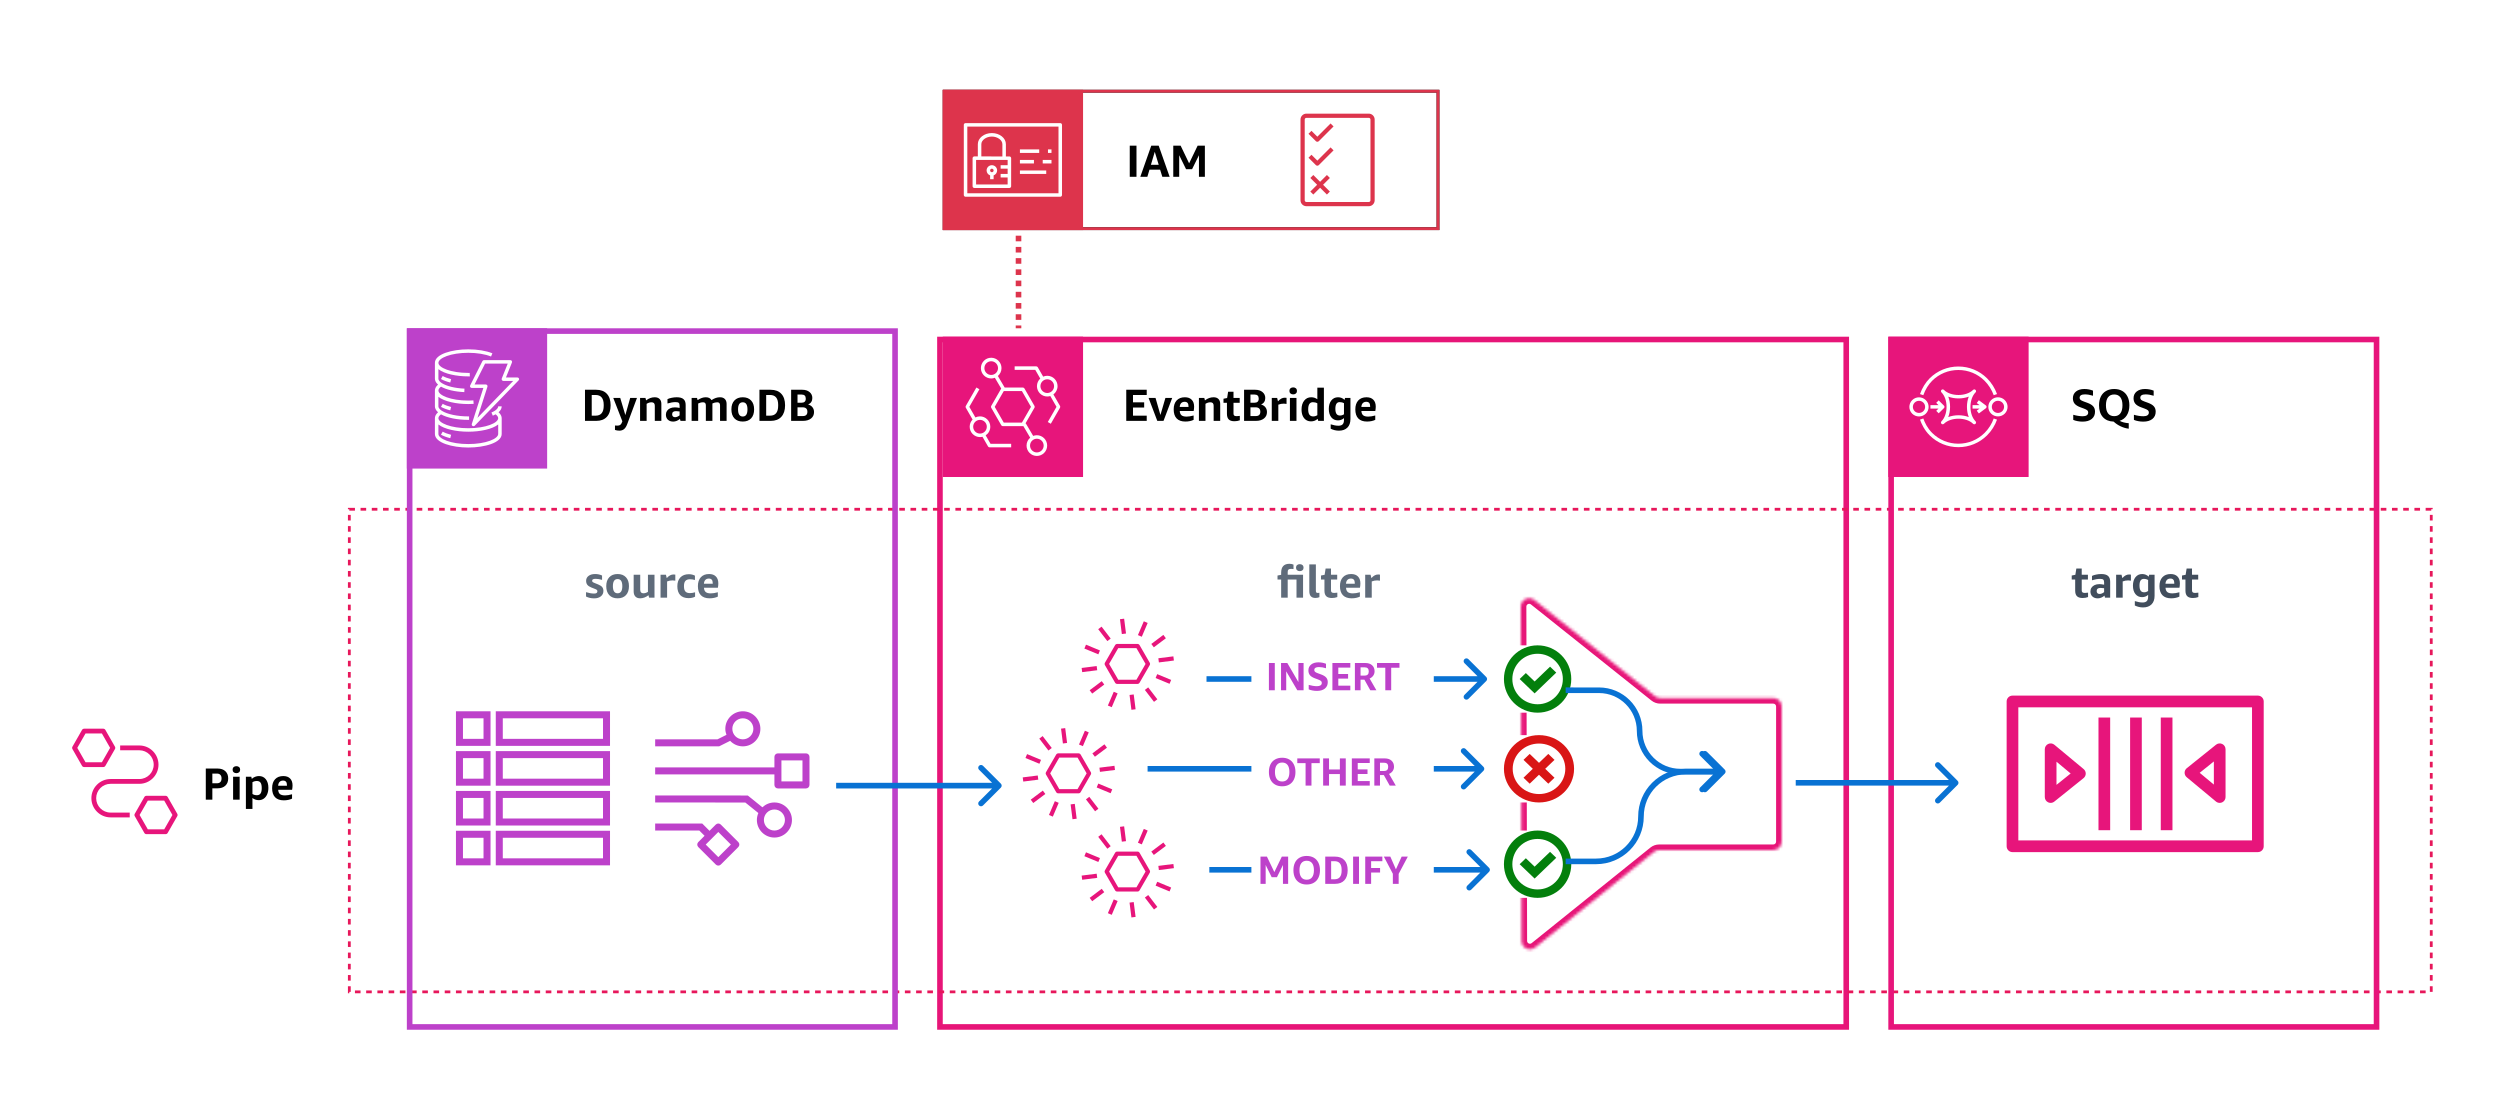 <svg width="891" height="399" viewBox="0 0 891 399" fill="none" xmlns="http://www.w3.org/2000/svg">
<rect width="891" height="399" fill="white"/>
<mask id="path-1-inside-1_649_477" fill="white">
<path d="M589.831 248.121C590.362 248.545 591.022 248.775 591.701 248.775H632C633.657 248.775 635 250.119 635 251.775V299.969C635 301.626 633.657 302.969 632 302.969H591.336C590.652 302.969 589.989 303.203 589.456 303.632L547.141 337.682C545.181 339.26 542.266 337.868 542.261 335.352L541.996 216.206C541.991 213.689 544.899 212.285 546.867 213.854L589.831 248.121Z"/>
</mask>
<path d="M547.141 337.682L545.887 336.124L547.141 337.682ZM589.456 303.632L590.71 305.19L589.456 303.632ZM589.831 248.121L588.584 249.684L589.831 248.121ZM591.701 248.775V250.775H632V248.775V246.775H591.701V248.775ZM635 251.775H633V299.969H635H637V251.775H635ZM632 302.969V300.969H591.336V302.969V304.969H632V302.969ZM589.456 303.632L588.202 302.073L545.887 336.124L547.141 337.682L548.395 339.24L590.71 305.19L589.456 303.632ZM542.261 335.352L544.261 335.347L543.996 216.201L541.996 216.206L539.996 216.21L540.261 335.356L542.261 335.352ZM546.867 213.854L545.62 215.417L588.584 249.684L589.831 248.121L591.078 246.557L548.114 212.29L546.867 213.854ZM541.996 216.206L543.996 216.201C543.994 215.362 544.964 214.894 545.62 215.417L546.867 213.854L548.114 212.29C544.835 209.675 539.987 212.016 539.996 216.21L541.996 216.206ZM547.141 337.682L545.887 336.124C545.234 336.65 544.262 336.186 544.261 335.347L542.261 335.352L540.261 335.356C540.27 339.55 545.128 341.87 548.395 339.24L547.141 337.682ZM591.336 302.969V300.969C590.196 300.969 589.09 301.358 588.202 302.073L589.456 303.632L590.71 305.19C590.887 305.047 591.108 304.969 591.336 304.969V302.969ZM635 299.969H633C633 300.521 632.552 300.969 632 300.969V302.969V304.969C634.761 304.969 637 302.73 637 299.969H635ZM632 248.775V250.775C632.552 250.775 633 251.223 633 251.775H635H637C637 249.014 634.761 246.775 632 246.775V248.775ZM591.701 248.775V246.775C591.475 246.775 591.255 246.698 591.078 246.557L589.831 248.121L588.584 249.684C589.469 250.391 590.568 250.775 591.701 250.775V248.775Z" fill="#E71578" mask="url(#path-1-inside-1_649_477)"/>
<path d="M658 121V366H335V121H658Z" stroke="#E71578" stroke-width="2"/>
<rect x="124.5" y="181.5" width="742" height="172" stroke="#E7175B" stroke-dasharray="2 2"/>
<path d="M401.398 150V138.912H408.694V140.768H403.798V143.392H407.782V145.248H403.798V148.144H408.694V150H401.398ZM412.456 150L409.352 141.824H411.832L413.576 147.904L415.352 141.824H417.768L414.68 150H412.456ZM420.462 146.48C420.505 147.184 420.718 147.696 421.102 148.016C421.486 148.325 422.089 148.48 422.91 148.48C423.625 148.48 424.457 148.347 425.406 148.08V149.632C425.033 149.824 424.585 149.973 424.062 150.08C423.55 150.187 423.017 150.24 422.462 150.24C421.108 150.24 420.073 149.872 419.358 149.136C418.654 148.4 418.302 147.323 418.302 145.904C418.302 144.539 418.654 143.477 419.358 142.72C420.062 141.963 421.038 141.584 422.286 141.584C423.342 141.584 424.153 141.877 424.718 142.464C425.294 143.04 425.582 143.867 425.582 144.944C425.582 145.179 425.566 145.445 425.534 145.744C425.502 146.043 425.465 146.288 425.422 146.48H420.462ZM422.206 143.2C421.684 143.2 421.268 143.36 420.958 143.68C420.66 143.989 420.489 144.443 420.446 145.04H423.582V144.768C423.582 143.723 423.124 143.2 422.206 143.2ZM432.543 150V144.64C432.543 144.203 432.447 143.883 432.255 143.68C432.063 143.477 431.769 143.376 431.375 143.376C430.788 143.376 430.207 143.557 429.631 143.92V150H427.295V141.824H429.215L429.439 142.704C430.399 141.957 431.423 141.584 432.511 141.584C433.268 141.584 433.849 141.792 434.255 142.208C434.671 142.613 434.879 143.195 434.879 143.952V150H432.543ZM441.876 149.792C441.3 150.016 440.654 150.128 439.94 150.128C439.033 150.128 438.361 149.915 437.924 149.488C437.497 149.061 437.284 148.4 437.284 147.504V143.552H436.052V142.112L437.348 141.856L437.7 139.616H439.62V141.824H441.828V143.552H439.62V147.392C439.62 147.733 439.705 147.973 439.876 148.112C440.046 148.251 440.334 148.32 440.74 148.32C441.07 148.32 441.449 148.288 441.876 148.224V149.792ZM443.388 150V138.912H447.372C448.439 138.912 449.298 139.184 449.948 139.728C450.61 140.272 450.94 140.981 450.94 141.856C450.94 142.4 450.812 142.869 450.556 143.264C450.311 143.648 449.943 143.947 449.452 144.16C450.135 144.363 450.652 144.699 451.004 145.168C451.367 145.627 451.548 146.192 451.548 146.864C451.548 147.824 451.191 148.587 450.476 149.152C449.762 149.717 448.802 150 447.596 150H443.388ZM445.66 145.168V148.288H447.548C448.636 148.288 449.18 147.776 449.18 146.752C449.18 145.696 448.599 145.168 447.436 145.168H445.66ZM445.66 140.624V143.536H447.052C448.087 143.536 448.604 143.056 448.604 142.096C448.604 141.115 448.13 140.624 447.18 140.624H445.66ZM453.258 150V141.824H455.178L455.466 143.04C455.892 142.571 456.292 142.24 456.666 142.048C457.05 141.845 457.455 141.744 457.882 141.744C458.084 141.744 458.298 141.76 458.522 141.792V143.952C458.223 143.888 457.892 143.856 457.53 143.856C456.836 143.856 456.191 143.979 455.594 144.224V150H453.258ZM459.726 150V141.824H462.062V150H459.726ZM460.894 140.56C460.489 140.56 460.164 140.448 459.918 140.224C459.673 140 459.55 139.696 459.55 139.312C459.55 138.928 459.673 138.624 459.918 138.4C460.164 138.176 460.489 138.064 460.894 138.064C461.3 138.064 461.625 138.176 461.87 138.4C462.116 138.624 462.238 138.928 462.238 139.312C462.238 139.696 462.116 140 461.87 140.224C461.625 140.448 461.3 140.56 460.894 140.56ZM469.805 150L469.613 149.28C468.952 149.877 468.168 150.176 467.261 150.176C466.589 150.176 465.997 150.011 465.485 149.68C464.973 149.339 464.573 148.848 464.285 148.208C464.008 147.568 463.869 146.816 463.869 145.952C463.869 144.629 464.184 143.573 464.813 142.784C465.443 141.984 466.275 141.584 467.309 141.584C468.152 141.584 468.883 141.824 469.501 142.304V138.16H471.837V150H469.805ZM468.029 148.416C468.541 148.416 469.032 148.267 469.501 147.968V143.744C469.043 143.477 468.515 143.344 467.917 143.344C467.352 143.344 466.931 143.557 466.653 143.984C466.376 144.4 466.237 145.035 466.237 145.888C466.237 146.741 466.381 147.376 466.669 147.792C466.968 148.208 467.421 148.416 468.029 148.416ZM478.994 149.008C478.386 149.552 477.672 149.824 476.85 149.824C475.858 149.824 475.064 149.456 474.466 148.72C473.88 147.973 473.586 146.981 473.586 145.744C473.586 144.485 473.885 143.477 474.482 142.72C475.08 141.963 475.88 141.584 476.882 141.584C477.33 141.584 477.752 141.664 478.146 141.824C478.541 141.984 478.893 142.219 479.202 142.528L479.378 141.824H481.298V149.36C481.298 150.661 480.936 151.675 480.21 152.4C479.485 153.125 478.482 153.488 477.202 153.488C476.168 153.488 475.186 153.259 474.258 152.8V151.232C475.314 151.563 476.226 151.728 476.994 151.728C477.698 151.728 478.205 151.563 478.514 151.232C478.834 150.912 478.994 150.384 478.994 149.648V149.008ZM477.57 148.096C477.816 148.096 478.061 148.059 478.306 147.984C478.562 147.899 478.792 147.787 478.994 147.648V143.712C478.557 143.445 478.045 143.312 477.458 143.312C476.434 143.312 475.922 144.101 475.922 145.68C475.922 146.501 476.056 147.109 476.322 147.504C476.589 147.899 477.005 148.096 477.57 148.096ZM485.197 146.48C485.24 147.184 485.453 147.696 485.837 148.016C486.221 148.325 486.824 148.48 487.645 148.48C488.36 148.48 489.192 148.347 490.141 148.08V149.632C489.768 149.824 489.32 149.973 488.797 150.08C488.285 150.187 487.752 150.24 487.197 150.24C485.843 150.24 484.808 149.872 484.093 149.136C483.389 148.4 483.037 147.323 483.037 145.904C483.037 144.539 483.389 143.477 484.093 142.72C484.797 141.963 485.773 141.584 487.021 141.584C488.077 141.584 488.888 141.877 489.453 142.464C490.029 143.04 490.317 143.867 490.317 144.944C490.317 145.179 490.301 145.445 490.269 145.744C490.237 146.043 490.2 146.288 490.157 146.48H485.197ZM486.941 143.2C486.419 143.2 486.003 143.36 485.693 143.68C485.395 143.989 485.224 144.443 485.181 145.04H488.317V144.768C488.317 143.723 487.859 143.2 486.941 143.2Z" fill="black"/>
<path d="M402.643 63V51.912H405.043V63H402.643ZM414.249 63L413.465 60.472H409.673L408.921 63H406.409L410.312 51.912H412.953L416.857 63H414.249ZM410.185 58.744H412.969L411.561 54.104L410.185 58.744ZM427.305 63V55.32L424.857 60.296H422.713L420.265 55.32V63H418.153V51.912H420.777L423.801 58.216L426.841 51.912H429.417V63H427.305Z" fill="black"/>
<path d="M741.45 145.152C740.5 144.8 739.818 144.373 739.402 143.872C738.986 143.36 738.778 142.715 738.778 141.936C738.778 140.933 739.146 140.133 739.882 139.536C740.628 138.939 741.626 138.64 742.874 138.64C743.919 138.64 744.943 138.832 745.946 139.216V141.04C744.911 140.72 743.951 140.56 743.066 140.56C741.807 140.56 741.178 140.965 741.178 141.776C741.178 142.075 741.284 142.32 741.498 142.512C741.722 142.704 742.132 142.907 742.73 143.12L743.914 143.552C744.906 143.915 745.61 144.341 746.026 144.832C746.452 145.312 746.666 145.941 746.666 146.72C746.666 147.819 746.271 148.688 745.482 149.328C744.692 149.957 743.61 150.272 742.234 150.272C741.636 150.272 741.039 150.213 740.442 150.096C739.844 149.989 739.332 149.84 738.906 149.648V147.824C739.439 147.984 740.01 148.112 740.618 148.208C741.226 148.304 741.775 148.352 742.266 148.352C742.895 148.352 743.38 148.24 743.722 148.016C744.063 147.781 744.234 147.451 744.234 147.024C744.234 146.693 744.127 146.432 743.914 146.24C743.711 146.048 743.295 145.835 742.666 145.6L741.45 145.152ZM748.093 144.448C748.093 143.275 748.301 142.251 748.717 141.376C749.143 140.501 749.762 139.829 750.573 139.36C751.394 138.88 752.37 138.64 753.501 138.64C754.599 138.64 755.554 138.869 756.365 139.328C757.175 139.787 757.799 140.453 758.237 141.328C758.685 142.192 758.909 143.232 758.909 144.448C758.909 145.867 758.605 147.056 757.997 148.016C757.399 148.976 756.546 149.632 755.437 149.984C755.885 150.229 756.365 150.416 756.877 150.544C757.389 150.683 757.991 150.779 758.685 150.832V152.784C757.725 152.677 756.77 152.4 755.821 151.952C754.882 151.515 754.039 150.949 753.293 150.256C751.671 150.213 750.397 149.68 749.469 148.656C748.551 147.621 748.093 146.219 748.093 144.448ZM750.557 144.448C750.557 145.707 750.807 146.667 751.309 147.328C751.81 147.989 752.541 148.32 753.501 148.32C754.461 148.32 755.191 147.989 755.693 147.328C756.194 146.667 756.445 145.707 756.445 144.448C756.445 143.189 756.194 142.235 755.693 141.584C755.191 140.923 754.461 140.592 753.501 140.592C752.541 140.592 751.81 140.923 751.309 141.584C750.807 142.235 750.557 143.189 750.557 144.448ZM763.071 145.152C762.122 144.8 761.439 144.373 761.023 143.872C760.607 143.36 760.399 142.715 760.399 141.936C760.399 140.933 760.767 140.133 761.503 139.536C762.25 138.939 763.247 138.64 764.495 138.64C765.54 138.64 766.564 138.832 767.567 139.216V141.04C766.532 140.72 765.572 140.56 764.687 140.56C763.428 140.56 762.799 140.965 762.799 141.776C762.799 142.075 762.906 142.32 763.119 142.512C763.343 142.704 763.754 142.907 764.351 143.12L765.535 143.552C766.527 143.915 767.231 144.341 767.647 144.832C768.074 145.312 768.287 145.941 768.287 146.72C768.287 147.819 767.892 148.688 767.103 149.328C766.314 149.957 765.231 150.272 763.855 150.272C763.258 150.272 762.66 150.213 762.063 150.096C761.466 149.989 760.954 149.84 760.527 149.648V147.824C761.06 147.984 761.631 148.112 762.239 148.208C762.847 148.304 763.396 148.352 763.887 148.352C764.516 148.352 765.002 148.24 765.343 148.016C765.684 147.781 765.855 147.451 765.855 147.024C765.855 146.693 765.748 146.432 765.535 146.24C765.332 146.048 764.916 145.835 764.287 145.6L763.071 145.152Z" fill="black"/>
<rect x="336" y="120" width="50" height="50" fill="#E7157B"/>
<path fill-rule="evenodd" clip-rule="evenodd" d="M369.535 161.25C368.196 161.25 367.106 160.154 367.106 158.807C367.106 157.459 368.196 156.364 369.535 156.364C370.875 156.364 371.965 157.459 371.965 158.807C371.965 160.154 370.875 161.25 369.535 161.25ZM364.208 150.625H357.749L354.519 145L357.749 139.375H364.208L367.437 145L364.208 150.625ZM353.263 133.636C351.924 133.636 350.834 132.541 350.834 131.193C350.834 129.846 351.924 128.75 353.263 128.75C354.603 128.75 355.693 129.846 355.693 131.193C355.693 132.541 354.603 133.636 353.263 133.636ZM369.535 155.114C369.074 155.114 368.634 155.203 368.227 155.36L365.588 150.881L365.448 150.964L368.693 145.312C368.804 145.119 368.804 144.881 368.693 144.688L365.105 138.438C364.993 138.244 364.788 138.125 364.567 138.125H358.036L358.062 138.11L355.642 134.003C356.432 133.325 356.936 132.318 356.936 131.193C356.936 129.157 355.289 127.5 353.263 127.5C351.238 127.5 349.591 129.157 349.591 131.193C349.591 133.229 351.238 134.886 353.263 134.886C353.725 134.886 354.165 134.797 354.572 134.64L356.831 138.473L353.263 144.688C353.152 144.881 353.152 145.119 353.263 145.312L356.852 151.562C356.963 151.756 357.168 151.875 357.39 151.875H364.567C364.618 151.875 364.668 151.867 364.717 151.855L367.158 155.998C366.366 156.675 365.863 157.682 365.863 158.807C365.863 160.843 367.51 162.5 369.535 162.5C371.561 162.5 373.208 160.843 373.208 158.807C373.208 156.771 371.561 155.114 369.535 155.114ZM373.24 140.065C371.901 140.065 370.811 138.969 370.811 137.622C370.811 136.274 371.901 135.179 373.24 135.179C374.58 135.179 375.67 136.274 375.67 137.622C375.67 138.969 374.58 140.065 373.24 140.065ZM377.792 144.688L375.432 140.578C376.329 139.904 376.913 138.831 376.913 137.622C376.913 135.586 375.266 133.929 373.24 133.929C372.725 133.929 372.234 134.037 371.788 134.231L369.865 130.881C369.754 130.687 369.549 130.568 369.327 130.568H361.622V131.818H368.968L370.747 134.918C370.024 135.593 369.568 136.554 369.568 137.622C369.568 139.658 371.215 141.315 373.24 141.315C373.618 141.315 373.982 141.257 374.325 141.15L376.536 145L373.432 150.405L374.509 151.03L377.792 145.312C377.903 145.119 377.903 144.881 377.792 144.688ZM349.268 154.529C347.928 154.529 346.838 153.433 346.838 152.086C346.838 150.739 347.928 149.643 349.268 149.643C350.607 149.643 351.698 150.739 351.698 152.086C351.698 153.433 350.607 154.529 349.268 154.529ZM351.298 155.161C352.287 154.499 352.941 153.368 352.941 152.086C352.941 150.05 351.293 148.393 349.268 148.393C348.681 148.393 348.129 148.536 347.637 148.782L345.465 145L349.064 138.732L347.987 138.107L344.208 144.688C344.097 144.881 344.097 145.119 344.208 145.312L346.628 149.525C345.99 150.19 345.595 151.092 345.595 152.086C345.595 154.122 347.243 155.779 349.268 155.779C349.573 155.779 349.869 155.737 350.153 155.666L352.135 159.119C352.246 159.312 352.451 159.432 352.673 159.432H360.379V158.182H353.032L351.298 155.161Z" fill="white"/>
<rect x="674" y="121" width="173" height="245" stroke="#E7157B" stroke-width="2"/>
<rect x="336.5" y="32.5" width="176" height="49" stroke="black"/>
<rect x="336.5" y="32.5" width="176" height="49" stroke="#DD344C"/>
<path d="M744.184 212.792C743.608 213.016 742.963 213.128 742.248 213.128C741.341 213.128 740.669 212.915 740.232 212.488C739.805 212.061 739.592 211.4 739.592 210.504V206.552H738.36V205.112L739.656 204.856L740.008 202.616H741.928V204.824H744.136V206.552H741.928V210.392C741.928 210.733 742.013 210.973 742.184 211.112C742.355 211.251 742.643 211.32 743.048 211.32C743.379 211.32 743.757 211.288 744.184 211.224V212.792ZM750.225 213L750.033 212.28C749.702 212.579 749.318 212.819 748.881 213C748.454 213.171 748.038 213.256 747.633 213.256C746.844 213.256 746.209 213.032 745.729 212.584C745.26 212.136 745.025 211.539 745.025 210.792C745.025 210.28 745.153 209.832 745.409 209.448C745.665 209.053 746.033 208.744 746.513 208.52C746.993 208.296 747.558 208.184 748.209 208.184C748.721 208.184 749.286 208.253 749.905 208.392V207.592C749.905 207.101 749.804 206.765 749.601 206.584C749.398 206.403 749.025 206.312 748.481 206.312C747.606 206.312 746.641 206.477 745.585 206.808V205.256C745.98 205.053 746.476 204.893 747.073 204.776C747.67 204.648 748.278 204.584 748.897 204.584C749.996 204.584 750.796 204.808 751.297 205.256C751.809 205.693 752.065 206.387 752.065 207.336V213H750.225ZM748.289 211.688C748.556 211.688 748.828 211.629 749.105 211.512C749.393 211.395 749.66 211.235 749.905 211.032V209.64C749.436 209.565 749.014 209.528 748.641 209.528C747.713 209.528 747.249 209.901 747.249 210.648C747.249 210.979 747.34 211.235 747.521 211.416C747.702 211.597 747.958 211.688 748.289 211.688ZM754.191 213V204.824H756.111L756.399 206.04C756.826 205.571 757.226 205.24 757.599 205.048C757.983 204.845 758.389 204.744 758.815 204.744C759.018 204.744 759.231 204.76 759.455 204.792V206.952C759.157 206.888 758.826 206.856 758.463 206.856C757.77 206.856 757.125 206.979 756.527 207.224V213H754.191ZM765.588 212.008C764.98 212.552 764.265 212.824 763.444 212.824C762.452 212.824 761.657 212.456 761.06 211.72C760.473 210.973 760.18 209.981 760.18 208.744C760.18 207.485 760.478 206.477 761.076 205.72C761.673 204.963 762.473 204.584 763.476 204.584C763.924 204.584 764.345 204.664 764.74 204.824C765.134 204.984 765.486 205.219 765.796 205.528L765.972 204.824H767.892V212.36C767.892 213.661 767.529 214.675 766.804 215.4C766.078 216.125 765.076 216.488 763.796 216.488C762.761 216.488 761.78 216.259 760.852 215.8V214.232C761.908 214.563 762.82 214.728 763.588 214.728C764.292 214.728 764.798 214.563 765.108 214.232C765.428 213.912 765.588 213.384 765.588 212.648V212.008ZM764.164 211.096C764.409 211.096 764.654 211.059 764.9 210.984C765.156 210.899 765.385 210.787 765.588 210.648V206.712C765.15 206.445 764.638 206.312 764.052 206.312C763.028 206.312 762.516 207.101 762.516 208.68C762.516 209.501 762.649 210.109 762.916 210.504C763.182 210.899 763.598 211.096 764.164 211.096ZM771.791 209.48C771.834 210.184 772.047 210.696 772.431 211.016C772.815 211.325 773.418 211.48 774.239 211.48C774.954 211.48 775.786 211.347 776.735 211.08V212.632C776.362 212.824 775.914 212.973 775.391 213.08C774.879 213.187 774.346 213.24 773.791 213.24C772.436 213.24 771.402 212.872 770.687 212.136C769.983 211.4 769.631 210.323 769.631 208.904C769.631 207.539 769.983 206.477 770.687 205.72C771.391 204.963 772.367 204.584 773.615 204.584C774.671 204.584 775.482 204.877 776.047 205.464C776.623 206.04 776.911 206.867 776.911 207.944C776.911 208.179 776.895 208.445 776.863 208.744C776.831 209.043 776.794 209.288 776.751 209.48H771.791ZM773.535 206.2C773.012 206.2 772.596 206.36 772.287 206.68C771.988 206.989 771.818 207.443 771.775 208.04H774.911V207.768C774.911 206.723 774.452 206.2 773.535 206.2ZM783.487 212.792C782.911 213.016 782.266 213.128 781.551 213.128C780.644 213.128 779.972 212.915 779.535 212.488C779.108 212.061 778.895 211.4 778.895 210.504V206.552H777.663V205.112L778.959 204.856L779.311 202.616H781.231V204.824H783.439V206.552H781.231V210.392C781.231 210.733 781.316 210.973 781.487 211.112C781.658 211.251 781.946 211.32 782.351 211.32C782.682 211.32 783.06 211.288 783.487 211.224V212.792Z" fill="#414D5C"/>
<path d="M212.909 210.744C212.909 210.531 212.845 210.365 212.717 210.248C212.6 210.131 212.355 210.003 211.981 209.864L210.733 209.368C210.083 209.112 209.613 208.797 209.325 208.424C209.037 208.051 208.893 207.576 208.893 207C208.893 206.275 209.181 205.693 209.757 205.256C210.344 204.808 211.123 204.584 212.093 204.584C212.989 204.584 213.816 204.76 214.573 205.112V206.664C213.763 206.419 213.005 206.296 212.301 206.296C211.864 206.296 211.544 206.349 211.341 206.456C211.139 206.563 211.037 206.733 211.037 206.968C211.037 207.149 211.096 207.299 211.213 207.416C211.341 207.523 211.603 207.656 211.997 207.816L213.213 208.312C213.875 208.579 214.344 208.888 214.621 209.24C214.909 209.592 215.053 210.051 215.053 210.616C215.053 211.405 214.749 212.045 214.141 212.536C213.544 213.016 212.755 213.256 211.773 213.256C210.675 213.256 209.704 213.037 208.861 212.6V211.048C209.917 211.379 210.883 211.544 211.757 211.544C212.525 211.544 212.909 211.277 212.909 210.744ZM220.114 213.24C218.845 213.24 217.853 212.861 217.138 212.104C216.424 211.336 216.066 210.269 216.066 208.904C216.066 207.549 216.424 206.493 217.138 205.736C217.853 204.968 218.845 204.584 220.114 204.584C221.384 204.584 222.376 204.968 223.09 205.736C223.805 206.493 224.162 207.549 224.162 208.904C224.162 210.269 223.805 211.336 223.09 212.104C222.376 212.861 221.384 213.24 220.114 213.24ZM220.114 211.448C221.234 211.448 221.794 210.6 221.794 208.904C221.794 207.219 221.234 206.376 220.114 206.376C218.994 206.376 218.434 207.219 218.434 208.904C218.434 210.6 218.994 211.448 220.114 211.448ZM231.342 213L231.118 212.136C230.169 212.872 229.177 213.24 228.142 213.24C227.417 213.24 226.852 213.027 226.446 212.6C226.041 212.163 225.838 211.565 225.838 210.808V204.824H228.174V210.152C228.174 211.016 228.548 211.448 229.294 211.448C229.849 211.448 230.393 211.277 230.926 210.936V204.824H233.262V213H231.342ZM235.416 213V204.824H237.336L237.624 206.04C238.051 205.571 238.451 205.24 238.824 205.048C239.208 204.845 239.613 204.744 240.04 204.744C240.243 204.744 240.456 204.76 240.68 204.792V206.952C240.381 206.888 240.051 206.856 239.688 206.856C238.995 206.856 238.349 206.979 237.752 207.224V213H235.416ZM247.724 212.648C247.436 212.819 247.09 212.947 246.684 213.032C246.279 213.128 245.858 213.176 245.42 213.176C244.119 213.176 243.122 212.813 242.428 212.088C241.746 211.363 241.404 210.317 241.404 208.952C241.404 207.597 241.767 206.541 242.492 205.784C243.218 205.027 244.226 204.648 245.516 204.648C246.295 204.648 247.015 204.819 247.676 205.16V206.712C247.047 206.531 246.471 206.44 245.948 206.44C245.202 206.44 244.652 206.632 244.3 207.016C243.948 207.389 243.772 207.987 243.772 208.808V209.032C243.772 209.843 243.943 210.44 244.284 210.824C244.636 211.197 245.175 211.384 245.9 211.384C246.423 211.384 247.031 211.288 247.724 211.096V212.648ZM250.891 209.48C250.933 210.184 251.147 210.696 251.531 211.016C251.915 211.325 252.517 211.48 253.339 211.48C254.053 211.48 254.885 211.347 255.835 211.08V212.632C255.461 212.824 255.013 212.973 254.491 213.08C253.979 213.187 253.445 213.24 252.891 213.24C251.536 213.24 250.501 212.872 249.787 212.136C249.083 211.4 248.731 210.323 248.731 208.904C248.731 207.539 249.083 206.477 249.787 205.72C250.491 204.963 251.467 204.584 252.715 204.584C253.771 204.584 254.581 204.877 255.147 205.464C255.723 206.04 256.011 206.867 256.011 207.944C256.011 208.179 255.995 208.445 255.963 208.744C255.931 209.043 255.893 209.288 255.851 209.48H250.891ZM252.635 206.2C252.112 206.2 251.696 206.36 251.387 206.68C251.088 206.989 250.917 207.443 250.875 208.04H254.011V207.768C254.011 206.723 253.552 206.2 252.635 206.2Z" fill="#5F6B7A"/>
<path d="M456.602 213V206.552H455.306V205.112L456.602 204.872V204.136C456.602 202.003 457.589 200.936 459.562 200.936C460.085 200.936 460.565 201.032 461.002 201.224V202.808C460.714 202.765 460.442 202.744 460.186 202.744C459.727 202.744 459.402 202.824 459.21 202.984C459.029 203.144 458.938 203.427 458.938 203.832V204.824H464.41V213H462.074V206.552H458.938V213H456.602ZM463.242 203.56C462.837 203.56 462.511 203.448 462.266 203.224C462.021 203 461.898 202.696 461.898 202.312C461.898 201.928 462.021 201.624 462.266 201.4C462.511 201.176 462.837 201.064 463.242 201.064C463.647 201.064 463.973 201.176 464.218 201.4C464.463 201.624 464.586 201.928 464.586 202.312C464.586 202.696 464.463 203 464.218 203.224C463.973 203.448 463.647 203.56 463.242 203.56ZM470.238 212.84C469.79 213.021 469.31 213.112 468.798 213.112C467.357 213.112 466.637 212.307 466.637 210.696V201.16H468.974V210.504C468.974 210.803 469.022 211.016 469.118 211.144C469.224 211.261 469.395 211.32 469.629 211.32C469.779 211.32 469.982 211.304 470.238 211.272V212.84ZM476.625 212.792C476.049 213.016 475.403 213.128 474.689 213.128C473.782 213.128 473.11 212.915 472.673 212.488C472.246 212.061 472.033 211.4 472.033 210.504V206.552H470.801V205.112L472.097 204.856L472.449 202.616H474.369V204.824H476.577V206.552H474.369V210.392C474.369 210.733 474.454 210.973 474.625 211.112C474.795 211.251 475.083 211.32 475.489 211.32C475.819 211.32 476.198 211.288 476.625 211.224V212.792ZM479.722 209.48C479.764 210.184 479.978 210.696 480.362 211.016C480.746 211.325 481.348 211.48 482.17 211.48C482.884 211.48 483.716 211.347 484.666 211.08V212.632C484.292 212.824 483.844 212.973 483.322 213.08C482.81 213.187 482.276 213.24 481.722 213.24C480.367 213.24 479.332 212.872 478.618 212.136C477.914 211.4 477.562 210.323 477.562 208.904C477.562 207.539 477.914 206.477 478.618 205.72C479.322 204.963 480.298 204.584 481.546 204.584C482.602 204.584 483.412 204.877 483.978 205.464C484.554 206.04 484.842 206.867 484.842 207.944C484.842 208.179 484.826 208.445 484.794 208.744C484.762 209.043 484.724 209.288 484.682 209.48H479.722ZM481.466 206.2C480.943 206.2 480.527 206.36 480.218 206.68C479.919 206.989 479.748 207.443 479.706 208.04H482.842V207.768C482.842 206.723 482.383 206.2 481.466 206.2ZM486.554 213V204.824H488.474L488.762 206.04C489.188 205.571 489.588 205.24 489.962 205.048C490.346 204.845 490.751 204.744 491.178 204.744C491.38 204.744 491.594 204.76 491.818 204.792V206.952C491.519 206.888 491.188 206.856 490.826 206.856C490.132 206.856 489.487 206.979 488.89 207.224V213H486.554Z" fill="#5F6B7A"/>
<rect x="146" y="118" width="173" height="248" stroke="#BD41CA" stroke-width="2"/>
<path d="M208.49 150V138.912H212.474C214.127 138.912 215.396 139.392 216.282 140.352C217.178 141.301 217.626 142.667 217.626 144.448C217.626 146.219 217.178 147.589 216.282 148.56C215.396 149.52 214.143 150 212.522 150H208.49ZM210.89 140.768V148.144H212.266C214.196 148.144 215.162 146.965 215.162 144.608V144.288C215.162 141.941 214.191 140.768 212.25 140.768H210.89ZM221.801 150.128L218.569 141.824H221.049L222.873 147.936L224.601 141.824H227.017L223.561 151.104C223.251 151.947 222.873 152.555 222.425 152.928C221.977 153.301 221.411 153.488 220.729 153.488C220.195 153.488 219.678 153.403 219.177 153.232V151.648C219.518 151.68 219.822 151.696 220.089 151.696C220.537 151.696 220.883 151.589 221.129 151.376C221.374 151.173 221.582 150.816 221.753 150.304L221.801 150.128ZM233.371 150V144.64C233.371 144.203 233.275 143.883 233.083 143.68C232.891 143.477 232.597 143.376 232.203 143.376C231.616 143.376 231.035 143.557 230.459 143.92V150H228.123V141.824H230.043L230.267 142.704C231.227 141.957 232.251 141.584 233.339 141.584C234.096 141.584 234.677 141.792 235.083 142.208C235.499 142.613 235.707 143.195 235.707 143.952V150H233.371ZM242.528 150L242.336 149.28C242.005 149.579 241.621 149.819 241.184 150C240.757 150.171 240.341 150.256 239.936 150.256C239.146 150.256 238.512 150.032 238.032 149.584C237.562 149.136 237.328 148.539 237.328 147.792C237.328 147.28 237.456 146.832 237.712 146.448C237.968 146.053 238.336 145.744 238.816 145.52C239.296 145.296 239.861 145.184 240.512 145.184C241.024 145.184 241.589 145.253 242.208 145.392V144.592C242.208 144.101 242.106 143.765 241.904 143.584C241.701 143.403 241.328 143.312 240.784 143.312C239.909 143.312 238.944 143.477 237.888 143.808V142.256C238.282 142.053 238.778 141.893 239.376 141.776C239.973 141.648 240.581 141.584 241.2 141.584C242.298 141.584 243.098 141.808 243.6 142.256C244.112 142.693 244.368 143.387 244.368 144.336V150H242.528ZM240.592 148.688C240.858 148.688 241.13 148.629 241.408 148.512C241.696 148.395 241.962 148.235 242.208 148.032V146.64C241.738 146.565 241.317 146.528 240.944 146.528C240.016 146.528 239.552 146.901 239.552 147.648C239.552 147.979 239.642 148.235 239.824 148.416C240.005 148.597 240.261 148.688 240.592 148.688ZM256.622 150V144.464C256.622 143.739 256.297 143.376 255.646 143.376C255.07 143.376 254.489 143.515 253.902 143.792V143.952V150H251.566V144.464C251.566 143.739 251.241 143.376 250.59 143.376C249.993 143.376 249.406 143.52 248.83 143.808V150H246.494V141.824H248.414L248.622 142.608C249.187 142.235 249.694 141.973 250.142 141.824C250.601 141.664 251.07 141.584 251.55 141.584C252.51 141.584 253.187 141.925 253.582 142.608C254.126 142.245 254.638 141.984 255.118 141.824C255.598 141.664 256.094 141.584 256.606 141.584C257.353 141.584 257.929 141.792 258.334 142.208C258.75 142.624 258.958 143.205 258.958 143.952V150H256.622ZM264.718 150.24C263.449 150.24 262.457 149.861 261.742 149.104C261.027 148.336 260.67 147.269 260.67 145.904C260.67 144.549 261.027 143.493 261.742 142.736C262.457 141.968 263.449 141.584 264.718 141.584C265.987 141.584 266.979 141.968 267.694 142.736C268.409 143.493 268.766 144.549 268.766 145.904C268.766 147.269 268.409 148.336 267.694 149.104C266.979 149.861 265.987 150.24 264.718 150.24ZM264.718 148.448C265.838 148.448 266.398 147.6 266.398 145.904C266.398 144.219 265.838 143.376 264.718 143.376C263.598 143.376 263.038 144.219 263.038 145.904C263.038 147.6 263.598 148.448 264.718 148.448ZM270.666 150V138.912H274.65C276.303 138.912 277.573 139.392 278.458 140.352C279.354 141.301 279.802 142.667 279.802 144.448C279.802 146.219 279.354 147.589 278.458 148.56C277.573 149.52 276.319 150 274.698 150H270.666ZM273.066 140.768V148.144H274.442C276.373 148.144 277.338 146.965 277.338 144.608V144.288C277.338 141.941 276.367 140.768 274.426 140.768H273.066ZM281.961 150V138.912H285.945C287.012 138.912 287.87 139.184 288.521 139.728C289.182 140.272 289.513 140.981 289.513 141.856C289.513 142.4 289.385 142.869 289.129 143.264C288.884 143.648 288.516 143.947 288.025 144.16C288.708 144.363 289.225 144.699 289.577 145.168C289.94 145.627 290.121 146.192 290.121 146.864C290.121 147.824 289.764 148.587 289.049 149.152C288.334 149.717 287.374 150 286.169 150H281.961ZM284.233 145.168V148.288H286.121C287.209 148.288 287.753 147.776 287.753 146.752C287.753 145.696 287.172 145.168 286.009 145.168H284.233ZM284.233 140.624V143.536H285.625C286.66 143.536 287.177 143.056 287.177 142.096C287.177 141.115 286.702 140.624 285.753 140.624H284.233Z" fill="black"/>
<path fill-rule="evenodd" clip-rule="evenodd" d="M39.403 289.604H46.236V291.313H39.403C35.636 291.313 32.57 288.247 32.57 284.479C32.57 280.711 35.636 277.646 39.403 277.646H49.653C52.48 277.646 54.778 275.347 54.778 272.521C54.778 269.694 52.48 267.396 49.653 267.396H42.82V265.688H49.653C53.421 265.688 56.486 268.753 56.486 272.521C56.486 276.289 53.421 279.354 49.653 279.354H39.403C36.577 279.354 34.278 281.653 34.278 284.479C34.278 287.306 36.577 289.604 39.403 289.604ZM58.525 295.583H52.683L49.754 290.458L52.683 285.333H58.525L61.453 290.458L58.525 295.583ZM63.179 290.035L59.762 284.056C59.61 283.789 59.327 283.625 59.021 283.625H52.188C51.881 283.625 51.597 283.789 51.446 284.056L48.029 290.035C47.879 290.298 47.879 290.619 48.029 290.882L51.446 296.861C51.597 297.128 51.881 297.292 52.188 297.292H59.021C59.327 297.292 59.61 297.128 59.762 296.861L63.179 290.882C63.329 290.619 63.329 290.298 63.179 290.035ZM30.475 271.667L27.546 266.542L30.475 261.417H36.317L39.245 266.542L36.317 271.667H30.475ZM37.554 272.945L40.971 266.965C41.121 266.702 41.121 266.381 40.971 266.118L37.554 260.139C37.402 259.872 37.118 259.708 36.812 259.708H29.979C29.672 259.708 29.389 259.872 29.238 260.139L25.821 266.118C25.671 266.381 25.671 266.702 25.821 266.965L29.238 272.945C29.389 273.211 29.672 273.375 29.979 273.375H36.812C37.118 273.375 37.402 273.211 37.554 272.945Z" fill="#E7157B"/>
<rect width="25" height="24" transform="translate(536 262)" fill="white"/>
<path d="M548.5 262C555.404 262 561 267.373 561 274C561 280.627 555.404 286 548.5 286C541.596 286 536 280.627 536 274C536 267.373 541.596 262 548.5 262ZM548.5 265C543.322 265 539.125 269.029 539.125 274C539.125 278.971 543.322 283 548.5 283C553.678 283 557.875 278.971 557.875 274C557.875 269.029 553.678 265 548.5 265ZM554.026 270.815L550.709 274L554.026 277.185L551.817 279.306L548.5 276.12L545.183 279.306L542.974 277.185L546.29 274L542.974 270.815L545.183 268.694L548.5 271.879L551.817 268.694L554.026 270.815Z" fill="#D91515"/>
<path d="M75.681 280.952V285H73.345V273.912H77.585C78.737 273.912 79.649 274.227 80.321 274.856C80.993 275.485 81.329 276.344 81.329 277.432C81.329 278.52 80.993 279.379 80.321 280.008C79.649 280.637 78.737 280.952 77.585 280.952H75.681ZM75.681 279.16H77.313C77.847 279.16 78.252 279.016 78.529 278.728C78.817 278.429 78.961 277.997 78.961 277.432C78.961 276.867 78.817 276.44 78.529 276.152C78.252 275.853 77.847 275.704 77.313 275.704H75.681V279.16ZM83.076 285V276.824H85.412V285H83.076ZM84.244 275.56C83.838 275.56 83.513 275.448 83.268 275.224C83.022 275 82.9 274.696 82.9 274.312C82.9 273.928 83.022 273.624 83.268 273.4C83.513 273.176 83.838 273.064 84.244 273.064C84.649 273.064 84.974 273.176 85.22 273.4C85.465 273.624 85.588 273.928 85.588 274.312C85.588 274.696 85.465 275 85.22 275.224C84.974 275.448 84.649 275.56 84.244 275.56ZM87.635 288.296V276.824H89.555L89.747 277.592C90.067 277.283 90.451 277.037 90.899 276.856C91.357 276.675 91.821 276.584 92.291 276.584C93.325 276.584 94.141 276.963 94.739 277.72C95.347 278.477 95.651 279.501 95.651 280.792C95.651 281.635 95.512 282.387 95.235 283.048C94.957 283.709 94.557 284.232 94.035 284.616C93.512 284.989 92.909 285.176 92.227 285.176C91.789 285.176 91.373 285.107 90.979 284.968C90.584 284.829 90.248 284.637 89.971 284.392V288.296H87.635ZM91.539 278.344C90.984 278.344 90.461 278.488 89.971 278.776V282.984C90.44 283.272 90.963 283.416 91.539 283.416C92.136 283.416 92.573 283.213 92.851 282.808C93.139 282.403 93.283 281.763 93.283 280.888C93.283 280.003 93.144 279.357 92.867 278.952C92.589 278.547 92.147 278.344 91.539 278.344ZM99.142 281.48C99.185 282.184 99.398 282.696 99.782 283.016C100.166 283.325 100.769 283.48 101.59 283.48C102.305 283.48 103.137 283.347 104.086 283.08V284.632C103.713 284.824 103.265 284.973 102.742 285.08C102.23 285.187 101.697 285.24 101.142 285.24C99.788 285.24 98.753 284.872 98.038 284.136C97.334 283.4 96.982 282.323 96.982 280.904C96.982 279.539 97.334 278.477 98.038 277.72C98.742 276.963 99.718 276.584 100.966 276.584C102.022 276.584 102.833 276.877 103.398 277.464C103.974 278.04 104.262 278.867 104.262 279.944C104.262 280.179 104.246 280.445 104.214 280.744C104.182 281.043 104.145 281.288 104.102 281.48H99.142ZM100.886 278.2C100.364 278.2 99.948 278.36 99.638 278.68C99.34 278.989 99.169 279.443 99.126 280.04H102.262V279.768C102.262 278.723 101.804 278.2 100.886 278.2Z" fill="black"/>
<rect width="36" height="36" transform="translate(363 258)" fill="white"/>
<path fill-rule="evenodd" clip-rule="evenodd" d="M385.935 265.935L384.555 265.346L386.653 260.428L388.034 261.017L385.935 265.935ZM390.221 269.704L389.321 268.504L393.623 265.273L394.524 266.473L390.221 269.704ZM391.835 273.602L397.19 272.924L397.379 274.412L392.024 275.09L391.835 273.602ZM391.43 279.265L396.403 281.323L395.83 282.709L390.857 280.651L391.43 279.265ZM388.219 283.983L391.476 288.225L390.286 289.139L387.029 284.897L388.219 283.983ZM383.057 286.496L383.726 291.785L382.237 291.972L381.569 286.684L383.057 286.496ZM375.944 285.537L377.324 286.126L375.226 291.044L373.846 290.455L375.944 285.537ZM371.658 281.767L372.559 282.968L368.256 286.198L367.355 284.998L371.658 281.767ZM370.044 277.871L364.689 278.549L364.5 277.06L369.855 276.382L370.044 277.871ZM370.449 272.206L365.477 270.149L366.049 268.763L371.022 270.82L370.449 272.206ZM373.66 267.488L370.403 263.248L371.593 262.333L374.85 266.575L373.66 267.488ZM378.822 264.976L378.153 259.688L379.641 259.5L380.31 264.788L378.822 264.976ZM384.029 281.249H377.534L374.286 275.624L377.534 269.999H384.029L387.277 275.624L384.029 281.249ZM388.792 275.249L385.111 268.874C384.978 268.642 384.73 268.499 384.462 268.499H377.102C376.833 268.499 376.585 268.642 376.451 268.874L372.77 275.249C372.637 275.482 372.637 275.767 372.77 275.999L376.451 282.374C376.585 282.607 376.833 282.749 377.102 282.749H384.462C384.73 282.749 384.978 282.607 385.111 282.374L388.792 275.999C388.926 275.767 388.926 275.482 388.792 275.249Z" fill="#E7157B"/>
<rect width="36" height="36" transform="translate(384 219)" fill="white"/>
<path fill-rule="evenodd" clip-rule="evenodd" d="M406.935 226.935L405.555 226.346L407.653 221.428L409.034 222.017L406.935 226.935ZM411.221 230.704L410.321 229.504L414.623 226.273L415.524 227.473L411.221 230.704ZM412.835 234.602L418.19 233.924L418.379 235.412L413.024 236.09L412.835 234.602ZM412.43 240.265L417.403 242.323L416.83 243.709L411.857 241.651L412.43 240.265ZM409.219 244.983L412.476 249.225L411.286 250.139L408.029 245.897L409.219 244.983ZM404.057 247.496L404.726 252.785L403.237 252.972L402.569 247.684L404.057 247.496ZM396.944 246.537L398.324 247.126L396.226 252.044L394.846 251.455L396.944 246.537ZM392.658 242.767L393.559 243.968L389.256 247.198L388.355 245.998L392.658 242.767ZM391.044 238.871L385.689 239.549L385.5 238.06L390.855 237.382L391.044 238.871ZM391.449 233.206L386.477 231.149L387.049 229.763L392.022 231.82L391.449 233.206ZM394.66 228.488L391.403 224.248L392.593 223.333L395.85 227.575L394.66 228.488ZM399.822 225.976L399.153 220.688L400.641 220.5L401.31 225.788L399.822 225.976ZM405.029 242.249H398.534L395.286 236.624L398.534 230.999H405.029L408.277 236.624L405.029 242.249ZM409.792 236.249L406.111 229.874C405.978 229.642 405.73 229.499 405.462 229.499H398.102C397.833 229.499 397.585 229.642 397.451 229.874L393.77 236.249C393.637 236.482 393.637 236.767 393.77 236.999L397.451 243.374C397.585 243.607 397.833 243.749 398.102 243.749H405.462C405.73 243.749 405.978 243.607 406.111 243.374L409.792 236.999C409.926 236.767 409.926 236.482 409.792 236.249Z" fill="#E7157B"/>
<rect width="36" height="36" transform="translate(384 293)" fill="white"/>
<path fill-rule="evenodd" clip-rule="evenodd" d="M406.935 300.935L405.555 300.346L407.653 295.428L409.034 296.017L406.935 300.935ZM411.221 304.704L410.321 303.504L414.623 300.273L415.524 301.473L411.221 304.704ZM412.835 308.602L418.19 307.924L418.379 309.412L413.024 310.09L412.835 308.602ZM412.43 314.265L417.403 316.323L416.83 317.709L411.857 315.651L412.43 314.265ZM409.219 318.983L412.476 323.225L411.286 324.139L408.029 319.897L409.219 318.983ZM404.057 321.496L404.726 326.785L403.237 326.972L402.569 321.684L404.057 321.496ZM396.944 320.537L398.324 321.126L396.226 326.044L394.846 325.455L396.944 320.537ZM392.658 316.767L393.559 317.968L389.256 321.198L388.355 319.998L392.658 316.767ZM391.044 312.871L385.689 313.549L385.5 312.06L390.855 311.382L391.044 312.871ZM391.449 307.206L386.477 305.149L387.049 303.763L392.022 305.82L391.449 307.206ZM394.66 302.488L391.403 298.248L392.593 297.333L395.85 301.575L394.66 302.488ZM399.822 299.976L399.153 294.688L400.641 294.5L401.31 299.788L399.822 299.976ZM405.029 316.249H398.534L395.286 310.624L398.534 304.999H405.029L408.277 310.624L405.029 316.249ZM409.792 310.249L406.111 303.874C405.978 303.642 405.73 303.499 405.462 303.499H398.102C397.833 303.499 397.585 303.642 397.451 303.874L393.77 310.249C393.637 310.482 393.637 310.767 393.77 310.999L397.451 317.374C397.585 317.607 397.833 317.749 398.102 317.749H405.462C405.73 317.749 405.978 317.607 406.111 317.374L409.792 310.999C409.926 310.767 409.926 310.482 409.792 310.249Z" fill="#E7157B"/>
<rect width="25" height="24" transform="translate(536 296)" fill="white"/>
<path d="M548 296C554.627 296 560 301.373 560 308C560 314.627 554.627 320 548 320C541.373 320 536 314.627 536 308C536 301.373 541.373 296 548 296ZM548 299C543.029 299 539 303.029 539 308C539 312.971 543.029 317 548 317C552.971 317 557 312.971 557 308C557 303.029 552.971 299 548 299Z" fill="#037F0C"/>
<path fill-rule="evenodd" clip-rule="evenodd" d="M543.812 305.879L541.603 308L546.937 313.121L554.647 305.72L552.437 303.599L546.937 308.879L543.812 305.879Z" fill="#037F0C"/>
<rect width="25" height="24" transform="translate(536 230)" fill="white"/>
<path d="M548 230C554.627 230 560 235.373 560 242C560 248.627 554.627 254 548 254C541.373 254 536 248.627 536 242C536 235.373 541.373 230 548 230ZM548 233C543.029 233 539 237.029 539 242C539 246.971 543.029 251 548 251C552.971 251 557 246.971 557 242C557 237.029 552.971 233 548 233Z" fill="#037F0C"/>
<path fill-rule="evenodd" clip-rule="evenodd" d="M543.812 239.879L541.603 242L546.937 247.121L554.647 239.72L552.437 237.599L546.937 242.879L543.812 239.879Z" fill="#037F0C"/>
<path fill-rule="evenodd" clip-rule="evenodd" d="M176.694 265.828H217.41V253.5H176.694V265.828ZM179.194 263.328H214.909V256.001H179.194V263.328ZM162.5 265.828H174.826V253.5H162.5V265.828ZM165 263.328H172.328V256.001H165V263.328ZM176.694 280.021H217.41V267.695H176.694V280.021ZM179.194 277.521H214.909V270.195H179.194V277.521ZM162.5 280.021H174.826V267.695H162.5V280.021ZM165 277.521H172.328V270.195H165V277.521ZM176.694 294.215H217.41V281.889H176.694V294.215ZM179.194 291.715H214.909V284.387H179.194V291.715ZM162.5 294.215H174.826V281.889H162.5V294.215ZM165 291.715H172.328V284.387H165V291.715ZM176.694 308.409H217.41V296.083H176.694V308.409ZM179.194 305.91H214.909V298.583H179.194V305.91ZM162.5 308.409H174.826V296.083H162.5V308.409ZM165 305.91H172.328V298.583H165V305.91Z" fill="#BD41CA"/>
<rect x="145" y="117" width="50" height="50" fill="#BD41CA"/>
<path fill-rule="evenodd" clip-rule="evenodd" d="M177.554 151.281C175.467 152.968 171.091 153.86 166.902 153.86C162.714 153.86 158.336 152.968 156.25 151.281V154.678H156.251C156.251 156.372 160.625 158.26 166.902 158.26C173.175 158.26 177.547 156.374 177.554 154.682V151.281ZM177.554 144.826L178.804 144.82V144.826C178.804 145.581 178.426 146.286 177.69 146.932C178.582 147.717 178.804 148.488 178.804 149.036C178.804 149.04 178.804 149.043 178.804 149.047V154.678H178.804C178.804 157.81 172.672 159.5 166.902 159.5C161.147 159.5 155.031 157.817 155.002 154.7C155.002 154.696 155 154.693 155 154.69V149.034C155 149.033 155.001 149.031 155.001 149.029C155.003 148.481 155.226 147.713 156.117 146.93C155.231 146.147 155.006 145.384 155.001 144.84H155.001C155.001 144.838 155 144.836 155 144.833V139.177C155 139.175 155.001 139.174 155.001 139.172C155.003 138.623 155.226 137.856 156.117 137.073C155.231 136.29 155.006 135.527 155.001 134.983H155.001C155.001 134.981 155 134.978 155 134.976V129.32C155 129.318 155.001 129.317 155.001 129.315C155.012 126.187 161.137 124.5 166.902 124.5C170.159 124.5 173.288 125.018 175.486 125.92L175.008 127.066C172.956 126.223 170.002 125.74 166.902 125.74C160.625 125.74 156.251 127.628 156.251 129.323C156.251 131.018 160.625 132.906 166.902 132.906C167.072 132.908 167.237 132.906 167.405 132.9L167.457 134.139C167.272 134.146 167.087 134.146 166.902 134.146C162.714 134.146 158.336 133.254 156.25 131.567V134.963H156.251V134.977C156.257 135.627 156.924 136.195 157.482 136.556C159.164 137.628 162.176 138.36 165.536 138.512L165.479 139.75C162.076 139.596 159.096 138.89 157.177 137.807C156.705 138.161 156.251 138.639 156.251 139.18C156.251 140.875 160.625 142.763 166.902 142.763C167.518 142.763 168.129 142.743 168.72 142.702L168.807 143.939C168.188 143.982 167.547 144.003 166.902 144.003C162.714 144.003 158.336 143.111 156.25 141.424V144.82H156.251C156.257 145.484 156.924 146.051 157.482 146.413C159.405 147.64 163.015 148.403 166.902 148.403H167.177V149.643H166.902C162.953 149.643 159.364 148.91 157.169 147.671C156.699 148.023 156.251 148.499 156.251 149.036C156.251 150.731 160.625 152.62 166.902 152.62C173.175 152.62 177.547 150.734 177.554 149.04V149.034V149.034C177.552 148.495 177.102 148.02 176.631 147.667C176.326 147.84 175.999 148.006 175.627 148.16L175.149 147.014C175.602 146.827 175.996 146.626 176.319 146.414C176.883 146.046 177.554 145.472 177.554 144.826ZM182.908 135.76H179.406C179.199 135.76 179.004 135.659 178.889 135.489C178.772 135.319 178.748 135.103 178.824 134.912L180.955 129.586H172.887L169.137 137.025H173.126C173.325 137.025 173.512 137.12 173.631 137.279C173.747 137.439 173.782 137.644 173.721 137.833L170.161 148.931L182.908 135.76ZM184.826 135.57L169.202 151.712C169.08 151.837 168.916 151.903 168.751 151.903C168.641 151.903 168.53 151.875 168.431 151.816C168.181 151.668 168.067 151.37 168.155 151.095L172.271 138.265H168.126C167.909 138.265 167.708 138.154 167.594 137.971C167.48 137.788 167.469 137.56 167.567 137.368L171.942 128.689C172.047 128.479 172.264 128.346 172.501 128.346H181.876C182.082 128.346 182.277 128.449 182.392 128.618C182.509 128.788 182.533 129.004 182.457 129.195L180.326 134.521H184.375C184.625 134.521 184.852 134.669 184.95 134.898C185.048 135.126 184.999 135.391 184.826 135.57ZM157.159 154.921C158.045 155.42 159.16 155.84 160.473 156.167L160.778 154.965C159.591 154.669 158.554 154.281 157.777 153.843L157.159 154.921ZM160.473 146.249L160.778 145.047C159.591 144.751 158.554 144.363 157.777 143.925L157.159 145.003C158.045 145.502 159.159 145.922 160.473 146.249ZM157.159 135.085L157.777 134.007C158.552 134.444 159.591 134.832 160.778 135.129L160.473 136.331C159.158 136.003 158.044 135.583 157.159 135.085Z" fill="white"/>
<path fill-rule="evenodd" clip-rule="evenodd" d="M276.001 296C273.934 296 272.251 294.318 272.251 292.25C272.251 290.182 273.934 288.5 276.001 288.5C278.069 288.5 279.751 290.182 279.751 292.25C279.751 294.318 278.069 296 276.001 296ZM276.001 286C274.342 286 272.842 286.66 271.722 287.718L266.514 283.517L233.503 283.5L233.5 286L265.63 286.017L270.275 289.763C269.941 290.525 269.751 291.365 269.751 292.25C269.751 295.696 272.555 298.5 276.001 298.5C279.447 298.5 282.251 295.696 282.251 292.25C282.251 288.804 279.447 286 276.001 286ZM264.751 256C266.819 256 268.501 257.682 268.501 259.75C268.501 261.818 266.819 263.5 264.751 263.5C262.684 263.5 261.001 261.818 261.001 259.75C261.001 257.682 262.684 256 264.751 256ZM260.225 264.036C261.365 265.239 262.967 266 264.751 266C268.197 266 271.001 263.196 271.001 259.75C271.001 256.304 268.197 253.5 264.751 253.5C261.305 253.5 258.501 256.304 258.501 259.75C258.501 260.509 258.658 261.226 258.906 261.9L255.706 263.5H233.501V266H256.296L260.225 264.036ZM256.001 305.482L251.519 301L256.001 296.518L260.484 301L256.001 305.482ZM256.885 293.866C256.396 293.377 255.606 293.377 255.118 293.866L252.876 296.107L250.269 293.5H233.501V296H249.234L251.109 297.875L248.867 300.116C248.379 300.605 248.379 301.395 248.867 301.884L255.118 308.134C255.361 308.378 255.681 308.5 256.001 308.5C256.321 308.5 256.641 308.378 256.885 308.134L263.135 301.884C263.624 301.395 263.624 300.605 263.135 300.116L256.885 293.866ZM278.501 278.5H286.001V271H278.501V278.5ZM287.251 268.5H277.251C276.56 268.5 276.001 269.06 276.001 269.75V273.5H233.501V276H276.001V279.75C276.001 280.44 276.56 281 277.251 281H287.251C287.942 281 288.501 280.44 288.501 279.75V269.75C288.501 269.06 287.942 268.5 287.251 268.5Z" fill="#BD41CA"/>
<rect x="673" y="120" width="50" height="50" fill="#E7157B"/>
<path fill-rule="evenodd" clip-rule="evenodd" d="M690.948 147.305L692.824 145.451C692.942 145.335 693.008 145.177 693.009 145.012C693.009 144.848 692.944 144.689 692.827 144.572L690.951 142.698L690.064 143.574L690.869 144.379H688.006V145.621H690.879L690.066 146.424L690.948 147.305ZM705.267 147.361L707.769 145.496C707.925 145.378 708.018 145.194 708.018 144.999C708.018 144.804 707.925 144.619 707.768 144.502L705.267 142.639L704.516 143.633L705.517 144.379H703.015V145.621H705.516L704.516 146.367L705.267 147.361ZM695.005 145C695.005 146.319 694.777 147.563 694.35 148.646C695.475 148.213 696.744 147.997 698.012 147.997C699.28 147.997 700.549 148.213 701.673 148.646C701.247 147.563 701.019 146.319 701.019 145C701.019 143.681 701.247 142.437 701.673 141.354C699.424 142.219 696.601 142.219 694.35 141.354C694.777 142.437 695.005 143.681 695.005 145ZM691.941 151.032C691.819 150.911 691.758 150.752 691.758 150.593C691.758 150.434 691.819 150.274 691.941 150.153C693.076 149.025 693.754 147.098 693.754 145C693.754 142.902 693.076 140.975 691.941 139.847C691.819 139.726 691.758 139.566 691.758 139.407C691.758 139.248 691.819 139.089 691.941 138.968C692.186 138.725 692.581 138.725 692.826 138.968C695.249 141.376 700.775 141.376 703.198 138.968C703.443 138.725 703.838 138.725 704.083 138.968C704.205 139.089 704.266 139.248 704.266 139.407C704.266 139.566 704.205 139.726 704.083 139.847C702.948 140.975 702.27 142.902 702.27 145C702.27 147.098 702.948 149.025 704.083 150.153C704.205 150.274 704.266 150.434 704.266 150.593C704.266 150.752 704.205 150.911 704.083 151.032C703.961 151.153 703.801 151.214 703.641 151.214C703.481 151.214 703.32 151.153 703.198 151.032C700.775 148.624 695.249 148.624 692.826 151.032C692.581 151.275 692.186 151.275 691.941 151.032ZM714.251 145.003C714.251 144.424 714.024 143.88 713.611 143.47C713.186 143.047 712.627 142.836 712.069 142.836C711.51 142.836 710.951 143.047 710.526 143.47C709.675 144.315 709.675 145.69 710.526 146.536C711.376 147.381 712.76 147.382 713.611 146.536C714.024 146.127 714.251 145.582 714.251 145.003ZM714.496 147.415C713.827 148.08 712.948 148.412 712.069 148.412C711.189 148.412 710.311 148.08 709.641 147.415C708.302 146.085 708.302 143.921 709.641 142.591C710.98 141.26 713.158 141.262 714.496 142.591C715.835 143.921 715.835 146.085 714.496 147.415ZM686.113 145.017C686.113 144.438 685.885 143.894 685.473 143.484C685.061 143.075 684.513 142.849 683.93 142.849C683.348 142.849 682.8 143.075 682.388 143.484C681.975 143.894 681.749 144.438 681.749 145.017C681.749 145.596 681.975 146.14 682.388 146.55C683.213 147.369 684.649 147.369 685.473 146.55C685.885 146.14 686.113 145.596 686.113 145.017ZM686.358 147.429C685.688 148.094 684.81 148.426 683.93 148.426C683.052 148.426 682.173 148.094 681.503 147.429C680.166 146.099 680.166 143.936 681.503 142.606C682.842 141.276 685.019 141.276 686.358 142.606C687.696 143.936 687.696 146.099 686.358 147.429ZM707.31 154.285C704.813 156.766 701.493 158.132 697.962 158.132C694.43 158.132 691.11 156.766 688.613 154.285C686.901 152.584 685.959 150.552 685.47 149.147L684.288 149.553C684.82 151.082 685.849 153.296 687.729 155.164C690.462 157.88 694.096 159.375 697.962 159.375C701.828 159.375 705.461 157.88 708.194 155.164C709.773 153.596 711.031 151.602 711.737 149.551L710.554 149.149C709.908 151.024 708.756 152.848 707.31 154.285ZM685.469 140.854L684.288 140.446C685.045 138.281 686.268 136.288 687.733 134.833C690.465 132.119 694.097 130.625 697.962 130.625C701.827 130.625 705.459 132.119 708.19 134.833C709.732 136.365 711.025 138.411 711.736 140.446L710.555 140.854C709.903 138.99 708.719 137.116 707.306 135.712C704.811 133.232 701.492 131.868 697.962 131.868C694.431 131.868 691.113 133.232 688.617 135.712C687.284 137.037 686.166 138.864 685.469 140.854Z" fill="white"/>
<path fill-rule="evenodd" clip-rule="evenodd" d="M789.019 271.377V279.627L783.971 275.431L789.019 271.377ZM789.771 285.669C790.152 285.985 790.625 286.15 791.102 286.15C791.404 286.15 791.704 286.085 791.988 285.952C792.717 285.608 793.185 284.875 793.185 284.067V267.033C793.185 266.231 792.725 265.502 792.004 265.156C791.281 264.808 790.423 264.908 789.798 265.41L779.373 273.779C778.885 274.171 778.6 274.76 778.594 275.385C778.588 276.013 778.865 276.606 779.346 277.006L789.771 285.669ZM732.931 271.473L737.981 275.671L732.931 279.723V271.473ZM729.948 285.944C730.233 286.083 730.542 286.15 730.848 286.15C731.315 286.15 731.775 285.994 732.152 285.692L742.579 277.323C743.067 276.931 743.352 276.342 743.358 275.717C743.365 275.09 743.088 274.496 742.606 274.096L732.179 265.431C731.558 264.917 730.694 264.806 729.963 265.148C729.233 265.492 728.765 266.225 728.765 267.033V284.067C728.765 284.869 729.225 285.598 729.948 285.944ZM770.1 295.89H774.267V255.723H770.1V295.89ZM759.169 295.89H763.335V255.723H759.169V295.89ZM747.898 295.89H752.065V255.723H747.898V295.89ZM719.331 299.527H802.619V252.085H719.331V299.527ZM804.702 247.917H717.25C716.098 247.917 715.167 248.85 715.167 250V301.61C715.167 302.76 716.098 303.694 717.25 303.694H804.702C805.854 303.694 806.785 302.76 806.785 301.61V250C806.785 248.85 805.854 247.917 804.702 247.917Z" fill="#E7157B"/>
<rect x="336" y="32" width="50" height="50" fill="#DD344C"/>
<path fill-rule="evenodd" clip-rule="evenodd" d="M344.75 68.875H377.25V45.125H344.75V68.875ZM378.5 44.5V69.5C378.5 69.845 378.221 70.125 377.875 70.125H344.125C343.779 70.125 343.5 69.845 343.5 69.5V44.5C343.5 44.155 343.779 43.875 344.125 43.875H377.875C378.221 43.875 378.5 44.155 378.5 44.5ZM363.5 62H372.875V60.75H363.5V62ZM371.625 58.25H374.75V57H371.625V58.25ZM363.5 58.25H368.5V57H363.5V58.25ZM354.125 60.75C354.125 60.406 353.845 60.125 353.5 60.125C353.155 60.125 352.875 60.406 352.875 60.75C352.875 61.094 353.155 61.375 353.5 61.375C353.845 61.375 354.125 61.094 354.125 60.75ZM355.375 60.75C355.375 61.564 354.851 62.251 354.125 62.51V63.875H352.875V62.509C352.149 62.251 351.625 61.564 351.625 60.75C351.625 59.716 352.466 58.875 353.5 58.875C354.534 58.875 355.375 59.716 355.375 60.75ZM347.875 65.746L359.121 65.75L359.122 63.25H356.625V62H359.122L359.124 60.125H356.625V58.875H359.124L359.125 57.004L347.879 57L347.875 65.746ZM349.75 55.751L357.25 55.754V51.375C357.251 49.936 355.498 48.673 353.5 48.672H353.497C351.502 48.672 349.752 49.935 349.751 51.375L349.75 55.751ZM346.625 66.37L346.629 56.375C346.629 56.209 346.694 56.05 346.812 55.932C346.929 55.816 347.088 55.75 347.254 55.75L348.5 55.751L348.501 51.375C348.502 49.195 350.744 47.422 353.497 47.422H353.5C356.257 47.423 358.501 49.197 358.5 51.375V55.754L359.75 55.755C360.096 55.755 360.375 56.035 360.375 56.38L360.371 66.375C360.371 66.541 360.306 66.7 360.188 66.817C360.071 66.934 359.912 67 359.746 67L347.25 66.995C346.904 66.995 346.625 66.715 346.625 66.37ZM373.5 54.5H374.75V53.25H373.5V54.5ZM363.5 54.5H370.375V53.25H363.5V54.5Z" fill="white"/>
<path fill-rule="evenodd" clip-rule="evenodd" d="M474.217 52.53L475.278 53.59L470.029 58.839C469.883 58.985 469.691 59.059 469.499 59.059C469.307 59.059 469.115 58.985 468.969 58.839L466.344 56.215L467.404 55.154L469.499 57.248L474.217 52.53ZM474.217 44L475.278 45.061L470.029 50.309C469.883 50.456 469.691 50.529 469.499 50.529C469.307 50.529 469.115 50.456 468.969 50.309L466.344 47.685L467.404 46.624L469.499 48.718L474.217 44ZM473.966 63.432L471.544 65.855L473.966 68.276L472.906 69.337L470.483 66.915L468.061 69.337L467 68.276L469.423 65.855L467 63.432L468.061 62.371L470.483 64.794L472.906 62.371L473.966 63.432ZM488.432 71.389C488.432 71.722 488.161 71.993 487.828 71.993H465.604C465.271 71.993 465 71.722 465 71.389V42.605C465 42.271 465.271 42 465.604 42H487.828C488.161 42 488.432 42.271 488.432 42.605V71.389ZM487.828 40.5H465.604C464.444 40.5 463.5 41.444 463.5 42.605V71.389C463.5 72.549 464.444 73.493 465.604 73.493H487.828C488.989 73.493 489.932 72.549 489.932 71.389V42.605C489.932 41.444 488.989 40.5 487.828 40.5Z" fill="#DD344C"/>
<path d="M529.707 242.707C530.098 242.317 530.098 241.683 529.707 241.293L523.343 234.929C522.953 234.538 522.319 234.538 521.929 234.929C521.538 235.319 521.538 235.953 521.929 236.343L527.586 242L521.929 247.657C521.538 248.047 521.538 248.681 521.929 249.071C522.319 249.462 522.953 249.462 523.343 249.071L529.707 242.707ZM430 242V243H529V242V241H430V242Z" fill="#0972D3"/>
<path d="M528.707 274.707C529.098 274.317 529.098 273.683 528.707 273.293L522.343 266.929C521.953 266.538 521.319 266.538 520.929 266.929C520.538 267.319 520.538 267.953 520.929 268.343L526.586 274L520.929 279.657C520.538 280.047 520.538 280.681 520.929 281.071C521.319 281.462 521.953 281.462 522.343 281.071L528.707 274.707ZM409 274V275H528V274V273H409V274Z" fill="#0972D3"/>
<path d="M530.707 310.707C531.098 310.317 531.098 309.683 530.707 309.293L524.343 302.929C523.953 302.538 523.319 302.538 522.929 302.929C522.538 303.319 522.538 303.953 522.929 304.343L528.586 310L522.929 315.657C522.538 316.047 522.538 316.681 522.929 317.071C523.319 317.462 523.953 317.462 524.343 317.071L530.707 310.707ZM431 310V311H530V310V309H431V310Z" fill="#0972D3"/>
<rect x="446" y="226" width="65" height="103" fill="white"/>
<path d="M452.238 246V236.298H454.338V246H452.238ZM458.407 239.266V246H456.559V236.298H458.799L462.747 243.088V236.298H464.595V246H462.355L458.407 239.266ZM468.651 241.758C467.82 241.45 467.223 241.077 466.859 240.638C466.495 240.19 466.313 239.625 466.313 238.944C466.313 238.067 466.635 237.367 467.279 236.844C467.932 236.321 468.805 236.06 469.897 236.06C470.811 236.06 471.707 236.228 472.585 236.564V238.16C471.679 237.88 470.839 237.74 470.065 237.74C468.963 237.74 468.413 238.095 468.413 238.804C468.413 239.065 468.506 239.28 468.693 239.448C468.889 239.616 469.248 239.793 469.771 239.98L470.807 240.358C471.675 240.675 472.291 241.049 472.655 241.478C473.028 241.898 473.215 242.449 473.215 243.13C473.215 244.091 472.869 244.852 472.179 245.412C471.488 245.963 470.541 246.238 469.337 246.238C468.814 246.238 468.291 246.187 467.769 246.084C467.246 245.991 466.798 245.86 466.425 245.692V244.096C466.891 244.236 467.391 244.348 467.923 244.432C468.455 244.516 468.935 244.558 469.365 244.558C469.915 244.558 470.34 244.46 470.639 244.264C470.937 244.059 471.087 243.769 471.087 243.396C471.087 243.107 470.993 242.878 470.807 242.71C470.629 242.542 470.265 242.355 469.715 242.15L468.651 241.758ZM474.87 246V236.298H481.254V237.922H476.97V240.218H480.456V241.842H476.97V244.376H481.254V246H474.87ZM482.884 246V236.298H486.622C487.63 236.298 488.428 236.564 489.016 237.096C489.604 237.628 489.898 238.351 489.898 239.266C489.898 239.826 489.744 240.33 489.436 240.778C489.128 241.226 488.694 241.576 488.134 241.828L490.542 246H488.372L486.272 242.234H484.9V246H482.884ZM484.9 240.778H486.356C487.336 240.778 487.826 240.283 487.826 239.294C487.826 238.323 487.345 237.838 486.384 237.838H484.9V240.778ZM493.72 246V237.978H490.766V236.298H498.774V237.978H495.82V246H493.72Z" fill="#BD41CA"/>
<path d="M457.244 315V308.28L455.102 312.634H453.226L451.084 308.28V315H449.236V305.298H451.532L454.178 310.814L456.838 305.298H459.092V315H457.244ZM463.132 310.142C463.132 311.243 463.351 312.083 463.79 312.662C464.228 313.241 464.868 313.53 465.708 313.53C466.548 313.53 467.187 313.241 467.626 312.662C468.064 312.083 468.284 311.243 468.284 310.142C468.284 309.041 468.064 308.205 467.626 307.636C467.187 307.057 466.548 306.768 465.708 306.768C464.868 306.768 464.228 307.057 463.79 307.636C463.351 308.205 463.132 309.041 463.132 310.142ZM460.976 310.142C460.976 309.115 461.158 308.219 461.522 307.454C461.895 306.689 462.436 306.101 463.146 305.69C463.864 305.27 464.718 305.06 465.708 305.06C466.669 305.06 467.504 305.261 468.214 305.662C468.923 306.063 469.469 306.647 469.852 307.412C470.244 308.168 470.44 309.078 470.44 310.142C470.44 311.169 470.253 312.065 469.88 312.83C469.516 313.595 468.974 314.188 468.256 314.608C467.546 315.028 466.697 315.238 465.708 315.238C464.746 315.238 463.911 315.037 463.202 314.636C462.492 314.235 461.942 313.651 461.55 312.886C461.167 312.121 460.976 311.206 460.976 310.142ZM472.318 315V305.298H475.804C477.251 305.298 478.362 305.718 479.136 306.558C479.92 307.389 480.312 308.583 480.312 310.142C480.312 311.691 479.92 312.891 479.136 313.74C478.362 314.58 477.265 315 475.846 315H472.318ZM474.418 306.922V313.376H475.622C477.312 313.376 478.156 312.345 478.156 310.282V310.002C478.156 307.949 477.307 306.922 475.608 306.922H474.418ZM482.247 315V305.298H484.347V315H482.247ZM486.568 315V305.298H492.672V306.922H488.668V309.358H491.86V310.982H488.668V315H486.568ZM496.412 315V311.416L493.206 305.298H495.516L497.504 309.834L499.548 305.298H501.746L498.484 311.444V315H496.412Z" fill="#BD41CA"/>
<path d="M454.393 275.142C454.393 276.243 454.613 277.083 455.051 277.662C455.49 278.241 456.129 278.53 456.969 278.53C457.809 278.53 458.449 278.241 458.887 277.662C459.326 277.083 459.545 276.243 459.545 275.142C459.545 274.041 459.326 273.205 458.887 272.636C458.449 272.057 457.809 271.768 456.969 271.768C456.129 271.768 455.49 272.057 455.051 272.636C454.613 273.205 454.393 274.041 454.393 275.142ZM452.237 275.142C452.237 274.115 452.419 273.219 452.783 272.454C453.157 271.689 453.698 271.101 454.407 270.69C455.126 270.27 455.98 270.06 456.969 270.06C457.931 270.06 458.766 270.261 459.475 270.662C460.185 271.063 460.731 271.647 461.113 272.412C461.505 273.168 461.701 274.078 461.701 275.142C461.701 276.169 461.515 277.065 461.141 277.83C460.777 278.595 460.236 279.188 459.517 279.608C458.808 280.028 457.959 280.238 456.969 280.238C456.008 280.238 455.173 280.037 454.463 279.636C453.754 279.235 453.203 278.651 452.811 277.886C452.429 277.121 452.237 276.206 452.237 275.142ZM465.308 280V271.978H462.354V270.298H470.362V271.978H467.408V280H465.308ZM477.53 280V275.87H473.666V280H471.566V270.298H473.666V274.246H477.53V270.298H479.63V280H477.53ZM481.795 280V270.298H488.179V271.922H483.895V274.218H487.381V275.842H483.895V278.376H488.179V280H481.795ZM489.809 280V270.298H493.547C494.555 270.298 495.353 270.564 495.941 271.096C496.529 271.628 496.823 272.351 496.823 273.266C496.823 273.826 496.669 274.33 496.361 274.778C496.053 275.226 495.619 275.576 495.059 275.828L497.467 280H495.297L493.197 276.234H491.825V280H489.809ZM491.825 274.778H493.281C494.261 274.778 494.751 274.283 494.751 273.294C494.751 272.323 494.27 271.838 493.309 271.838H491.825V274.778Z" fill="#BD41CA"/>
<path d="M614.707 275.707C615.098 275.317 615.098 274.683 614.707 274.293L608.343 267.929C607.953 267.538 607.319 267.538 606.929 267.929C606.538 268.319 606.538 268.953 606.929 269.343L612.586 275L606.929 280.657C606.538 281.047 606.538 281.681 606.929 282.071C607.319 282.462 607.953 282.462 608.343 282.071L614.707 275.707ZM558 307L558 308L568.853 307.995L568.852 306.995L568.852 305.995L558 306L558 307ZM600.841 275V276H614V275V274H600.841V275ZM584.843 290.998H585.843C585.843 282.715 592.558 276 600.841 276V275V274C591.453 274 583.843 281.61 583.843 290.998H584.843ZM568.852 306.995L568.853 307.995C578.237 307.991 585.843 300.382 585.843 290.998H584.843H583.843C583.843 299.278 577.132 305.992 568.852 305.995L568.852 306.995Z" fill="#0972D3"/>
<path d="M613.707 274.293C614.098 274.683 614.098 275.317 613.707 275.707L607.343 282.071C606.953 282.462 606.319 282.462 605.929 282.071C605.538 281.681 605.538 281.047 605.929 280.657L611.586 275L605.929 269.343C605.538 268.953 605.538 268.319 605.929 267.929C606.319 267.538 606.953 267.538 607.343 267.929L613.707 274.293ZM569.872 246.005L569.872 247.005L569.872 246.005ZM558 246L558 245L569.872 245.005L569.872 246.005L569.872 247.005L558 247L558 246ZM598.861 275V274H613V275V276H598.861V275ZM584.364 260.502H585.364C585.364 267.957 591.407 274 598.861 274V275V276C590.302 276 583.364 269.061 583.364 260.502H584.364ZM569.872 246.005L569.872 245.005C578.429 245.008 585.364 251.946 585.364 260.502H584.364H583.364C583.364 253.05 577.324 247.008 569.872 247.005L569.872 246.005Z" fill="#0972D3"/>
<path d="M356.707 280.707C357.098 280.317 357.098 279.683 356.707 279.293L350.343 272.929C349.953 272.538 349.319 272.538 348.929 272.929C348.538 273.319 348.538 273.953 348.929 274.343L354.586 280L348.929 285.657C348.538 286.047 348.538 286.681 348.929 287.071C349.319 287.462 349.953 287.462 350.343 287.071L356.707 280.707ZM298 280V281H356V280V279H298V280Z" fill="#0972D3"/>
<path d="M697.707 279.707C698.098 279.317 698.098 278.683 697.707 278.293L691.343 271.929C690.953 271.538 690.319 271.538 689.929 271.929C689.538 272.319 689.538 272.953 689.929 273.343L695.586 279L689.929 284.657C689.538 285.047 689.538 285.681 689.929 286.071C690.319 286.462 690.953 286.462 691.343 286.071L697.707 279.707ZM640 279V280H697V279V278H640V279Z" fill="#0972D3"/>
<line x1="363" y1="84" x2="363" y2="117" stroke="#DD344C" stroke-width="2" stroke-dasharray="2 2"/>
</svg>
